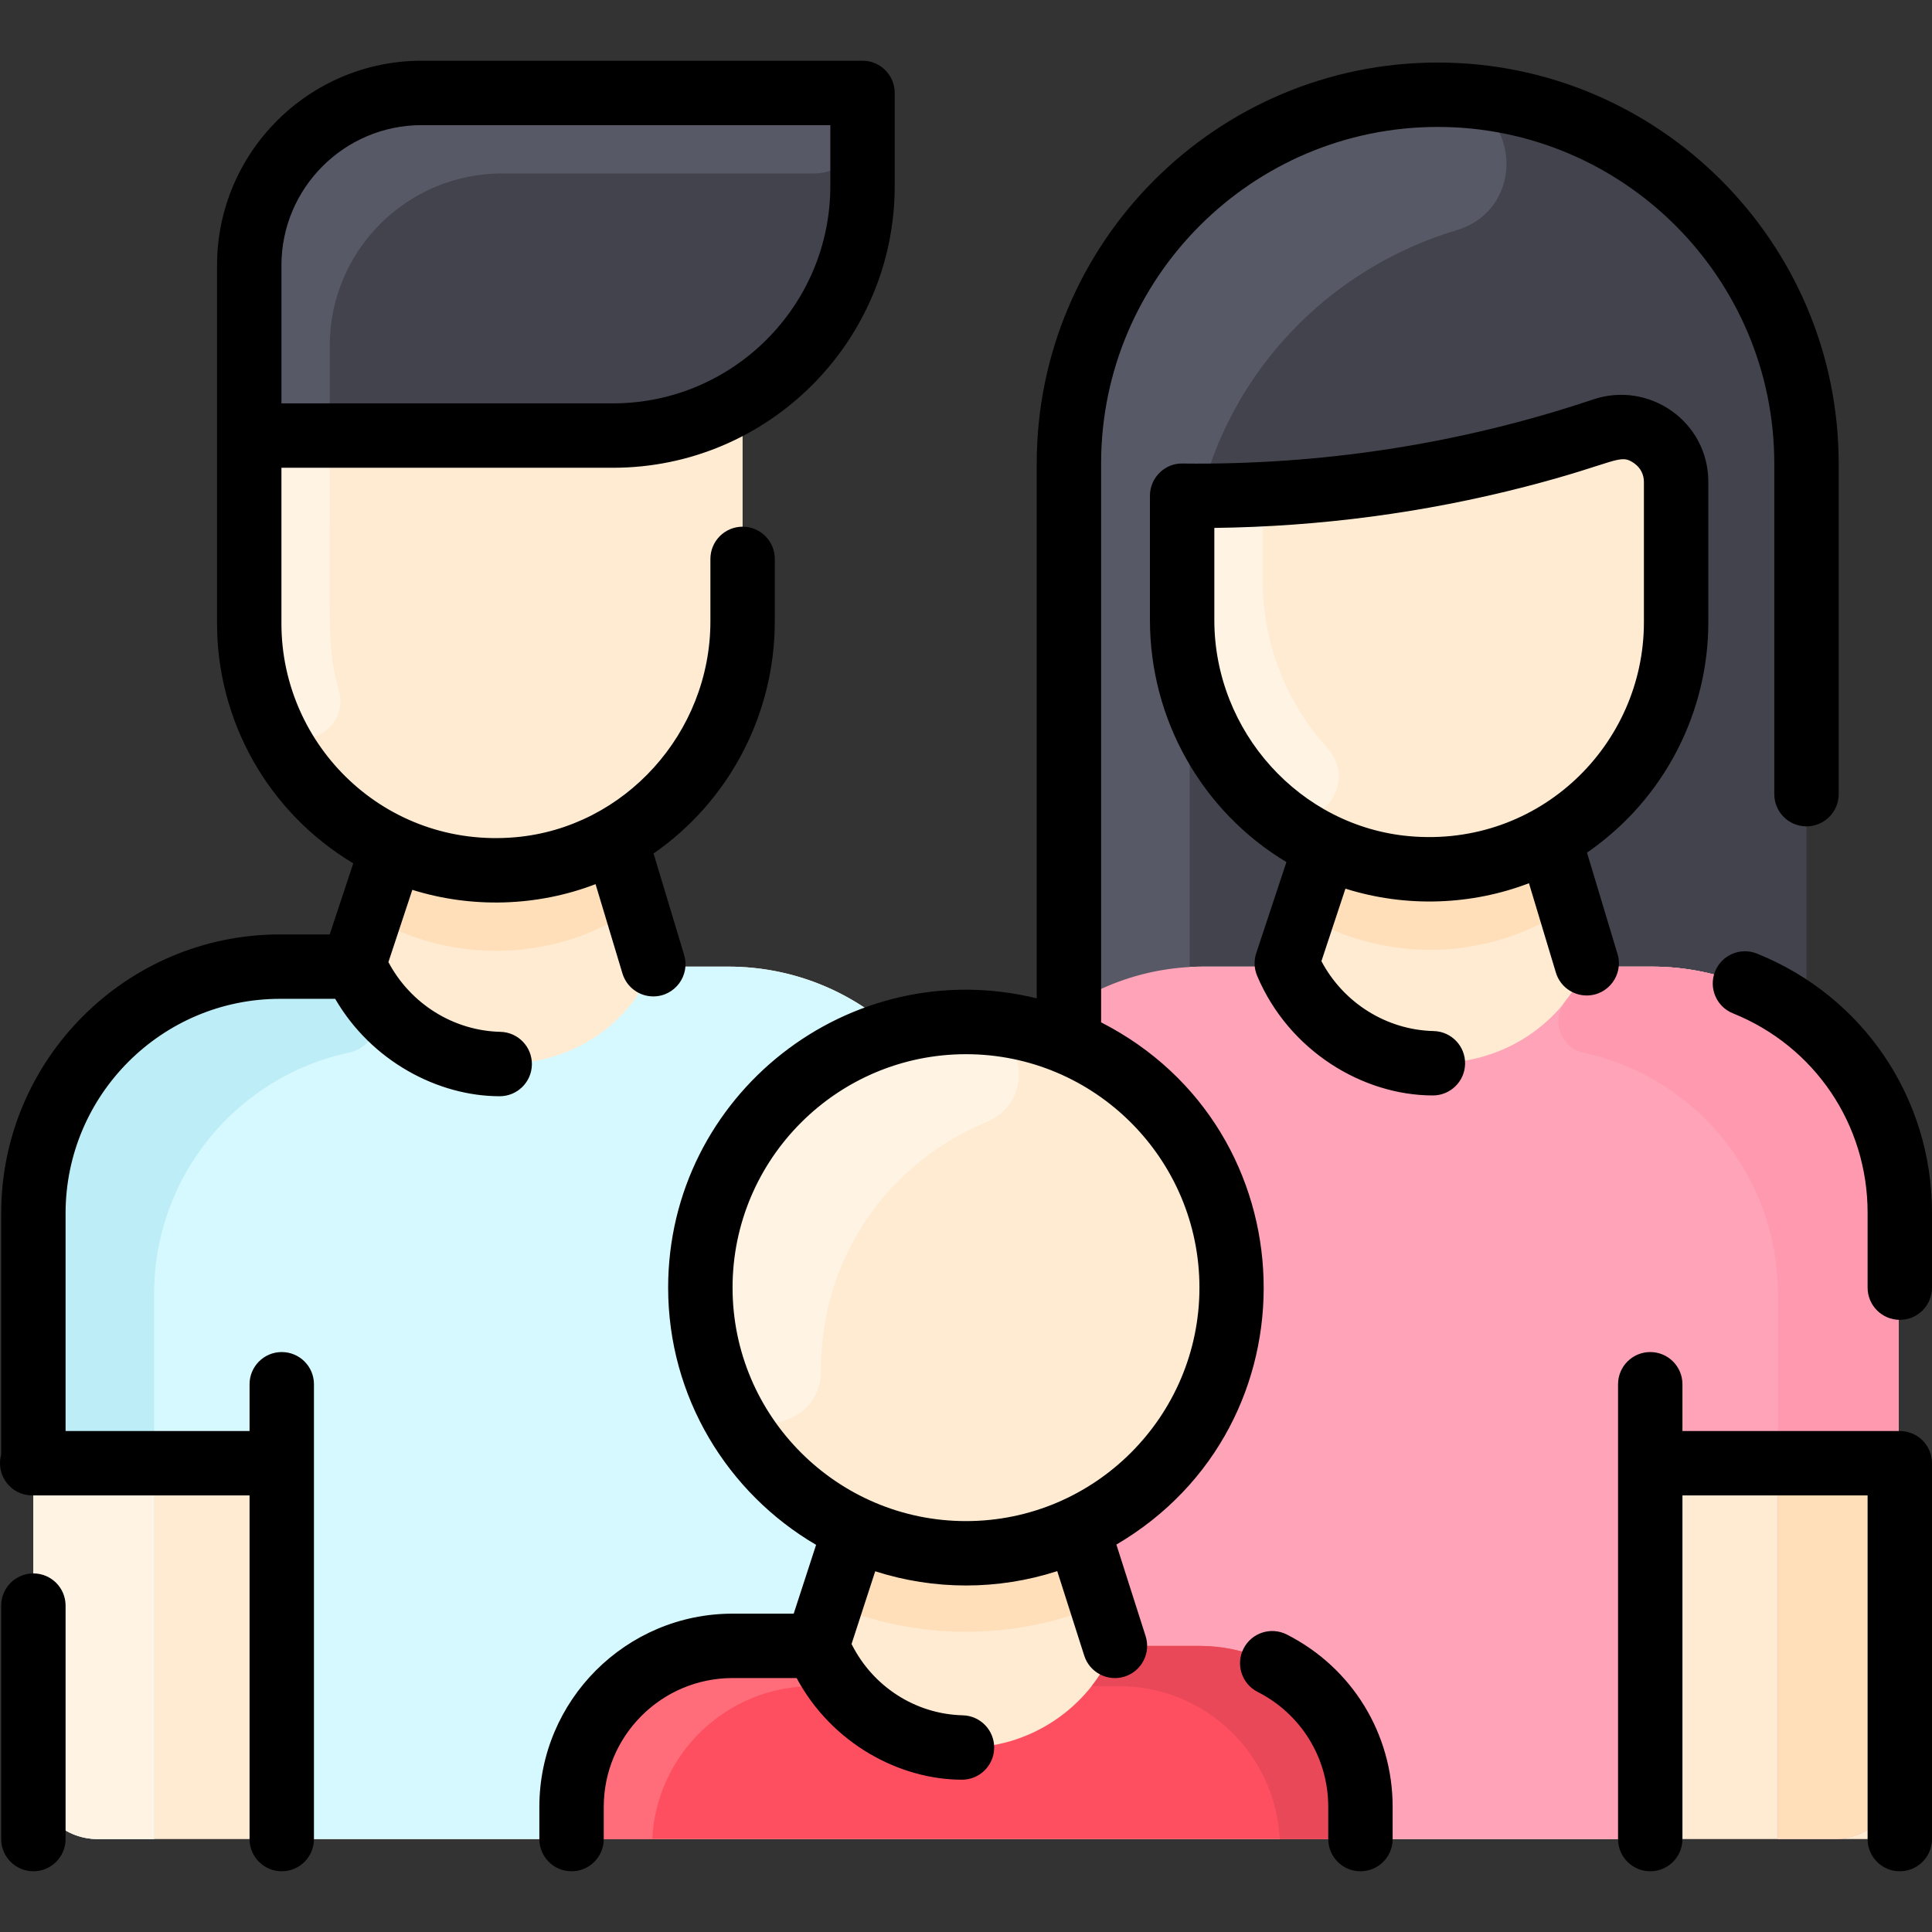 <svg width="88" height="88" viewBox="0 0 88 88" fill="none" xmlns="http://www.w3.org/2000/svg">
<rect x="0" y="0" width="88" height="88" fill="#333333" stroke="none"/>
<path d="M48.69 45.853C48.67 45.834 48.688 21.3 48.688 21.326C48.688 12.09 56.055 4.421 65.291 4.317C74.655 4.211 82.282 11.764 82.282 21.113V46.504L48.69 45.853Z" fill="#42434D"/>
<path d="M75.243 44.028H72.272C70.419 37.715 70.55 38.201 70.55 38.183C74.006 36.265 76.345 32.578 76.345 28.343V21.949C76.345 20.236 74.664 19.038 73.041 19.582C67.191 21.549 61.206 22.506 55.3 22.579C54.494 22.589 53.845 23.239 53.845 24.046V28.239C53.845 32.755 56.486 36.748 60.377 38.559C60.354 38.607 58.628 43.977 58.611 44.028H54.827C51.945 44.028 49.276 45.114 47.23 46.987C45.168 46.417 42.92 46.392 40.769 46.987C38.769 45.15 36.102 44.028 33.172 44.028H29.756C29.735 43.957 28.067 38.286 28.037 38.231C31.515 36.28 33.825 32.52 33.825 28.301V18.187C37.099 16.192 39.286 12.586 39.286 8.472V5.7C39.286 4.889 38.63 4.233 37.819 4.233H19.204C14.868 4.233 11.352 7.749 11.352 12.085V28.404C11.352 32.928 14.025 36.828 17.875 38.61C17.855 38.653 16.127 43.983 16.113 44.028H12.756C6.55 44.028 1.52 49.058 1.52 55.264V80.834C1.52 82.454 2.832 83.767 4.453 83.767H86.48V55.264C86.48 49.058 81.448 44.028 75.243 44.028Z" fill="#FFEBD2"/>
<path d="M66.332 10.491C59.579 12.508 54.188 18.725 54.188 26.827V45.96C48.622 45.852 48.706 45.87 48.688 45.852V21.327C48.688 12.091 56.055 4.422 65.291 4.317C69.236 4.273 69.782 9.461 66.332 10.491Z" fill="#585966"/>
<path d="M86.48 55.264V66.647C85.243 66.647 76.376 66.647 75.167 66.647V83.767H61.967V82.3C61.967 78.25 58.683 74.967 54.633 74.967H50.783C48.958 69.25 49.139 69.792 49.068 69.641C53.22 67.723 56.1 63.523 56.1 58.65C56.1 53.086 52.346 48.4 47.23 46.987C49.277 45.113 51.946 44.028 54.828 44.028H58.612C61.308 49.887 69.573 49.886 72.272 44.028H75.244C81.451 44.028 86.48 49.059 86.48 55.264Z" fill="#FFA4B8"/>
<path d="M56.101 58.65C56.101 63.523 53.221 67.724 49.069 69.641C41.055 73.338 31.901 67.462 31.901 58.65C31.901 51.964 37.322 46.55 44.001 46.55C50.68 46.55 56.101 51.964 56.101 58.65Z" fill="#FFEBD2"/>
<path d="M50.175 73.062C46.242 74.748 41.758 74.746 37.835 73.066C39.014 69.448 38.887 69.814 38.961 69.654C42.146 71.115 45.857 71.122 49.068 69.641C49.139 69.792 49.015 69.428 50.175 73.062Z" fill="#FFDFBA"/>
<path d="M44.029 46.549C46.638 46.556 47.336 50.115 44.925 51.112C40.463 52.957 37.363 57.291 37.4 62.407C37.419 65.002 33.87 65.762 32.856 63.372C29.498 55.456 35.296 46.526 44.029 46.549Z" fill="#FFF3E4"/>
<path d="M61.967 82.3V83.767H26.033V82.3C26.033 78.25 29.317 74.967 33.367 74.967H37.217C38.304 77.697 40.913 79.523 43.816 79.596C46.851 79.673 49.643 77.821 50.783 74.967H54.633C58.683 74.967 61.967 78.25 61.967 82.3Z" fill="#FE4F60"/>
<path d="M38.274 76.8H37.033C33.106 76.8 29.9 79.888 29.709 83.767H26.033V82.3C26.033 78.25 29.317 74.967 33.367 74.967H37.217C37.482 75.636 37.842 76.252 38.274 76.8Z" fill="#FF6D7A"/>
<path d="M49.725 76.8H50.966C54.893 76.8 58.099 79.888 58.29 83.767H61.966V82.3C61.966 78.25 58.682 74.967 54.633 74.967H50.782C50.517 75.636 50.157 76.252 49.725 76.8Z" fill="#E84857"/>
<path d="M38.96 69.654C38.886 69.814 39.07 69.27 37.216 74.967H33.366C29.317 74.967 26.033 78.25 26.033 82.3V83.767H12.833V66.647H1.52V55.264C1.52 49.058 6.55 44.028 12.756 44.028H16.113C18.612 49.935 27.249 49.946 29.756 44.028H33.172C36.102 44.028 38.769 45.15 40.769 46.987C35.654 48.4 31.9 53.086 31.9 58.65C31.9 63.534 34.793 67.742 38.96 69.654Z" fill="#D6F9FF"/>
<path d="M28.956 41.32C25.489 43.775 20.645 44.005 16.855 41.739C16.87 41.695 17.855 38.653 17.875 38.61C21.078 40.088 24.891 39.995 28.037 38.23C28.07 38.291 28.936 41.254 28.956 41.32Z" fill="#FFDFBA"/>
<path d="M71.493 41.274C68.066 43.701 63.243 43.994 59.369 41.678C59.384 41.633 60.358 38.602 60.378 38.559C63.532 40.015 67.351 39.978 70.551 38.183C70.584 38.243 71.473 41.208 71.493 41.274Z" fill="#FFDFBA"/>
<path d="M15.43 31.425C16.019 33.539 12.972 34.623 12.155 32.586C11.638 31.297 11.352 29.887 11.352 28.404V19.839H15.019C15.019 29.072 14.899 29.515 15.43 31.425Z" fill="#FFF3E4"/>
<path d="M39.287 8.472C39.287 14.741 34.207 19.838 27.92 19.838H11.352C11.352 19.708 11.352 11.902 11.352 12.085C11.352 7.749 14.868 4.233 19.205 4.233H37.82C38.63 4.233 39.287 4.89 39.287 5.7V8.472Z" fill="#42434D"/>
<path d="M39.287 5.7C39.287 6.915 38.303 7.9 37.087 7.9H22.871C18.535 7.9 15.019 11.416 15.019 15.752V19.839H11.352V12.085C11.352 7.749 14.868 4.233 19.205 4.233H37.82C38.63 4.233 39.287 4.89 39.287 5.7Z" fill="#585966"/>
<path d="M15.9 47.942C10.825 49.025 7.02 53.533 7.02 58.931V83.767H4.453C2.833 83.767 1.52 82.454 1.52 80.834V55.264C1.52 49.058 6.55 44.028 12.756 44.028H16.113C16.323 44.524 16.583 44.985 16.885 45.408C17.57 46.369 17.054 47.696 15.9 47.942Z" fill="#BDEDF6"/>
<path d="M7.02 66.647V83.767H4.453C2.832 83.767 1.52 82.454 1.52 80.834V66.647H7.02Z" fill="#FFF3E4"/>
<path d="M60.446 34.057C62.086 35.871 59.588 38.431 57.739 36.832C55.399 34.809 53.845 31.808 53.845 28.239V24.046C53.845 23.239 54.494 22.589 55.3 22.579C56.036 22.57 56.773 22.548 57.511 22.51V26.406C57.511 29.38 58.634 32.052 60.446 34.057Z" fill="#FFF3E4"/>
<path d="M86.479 55.264V80.834C86.479 82.454 85.166 83.767 83.546 83.767H80.979V58.931C80.979 53.543 77.186 49.04 72.125 47.948C71.053 47.717 70.629 46.44 71.313 45.582C71.688 45.111 72.011 44.59 72.271 44.028H75.243C81.449 44.028 86.479 49.058 86.479 55.264Z" fill="#FF99AF"/>
<path d="M80.981 66.647V83.767H83.547C85.168 83.767 86.481 82.454 86.481 80.834V66.647H80.981Z" fill="#FFDFBA"/>
<path d="M2.987 73.133V83.767C2.987 84.577 2.331 85.234 1.521 85.234C0.711 85.234 0.054 84.577 0.054 83.767V73.133C0.054 72.323 0.711 71.667 1.521 71.667C2.331 71.667 2.987 72.323 2.987 73.133ZM24.227 48.5C24.208 49.298 23.555 49.932 22.761 49.932C19.962 49.932 16.922 48.346 15.267 45.495H12.757C7.37 45.495 2.987 49.877 2.987 55.264V65.181H11.367V63.05C11.367 62.24 12.023 61.584 12.833 61.584C13.643 61.584 14.3 62.24 14.3 63.05V83.767C14.3 84.577 13.643 85.234 12.833 85.234C12.023 85.234 11.367 84.577 11.367 83.767V68.114H1.467C0.509 68.114 -0.206 67.204 0.054 66.258V55.264C0.054 48.26 5.752 42.561 12.757 42.561H15.018L16.091 39.324C12.154 36.964 9.886 32.773 9.886 28.405C9.886 26.054 9.886 14.425 9.886 12.086C9.886 6.947 14.066 2.766 19.205 2.766H39.287C40.096 2.766 40.753 3.423 40.753 4.233V8.472C40.753 15.549 34.996 21.306 27.92 21.306H12.819V28.405C12.819 33.983 17.567 38.654 23.478 38.135C28.457 37.697 32.358 33.377 32.358 28.3V25.457C32.358 24.647 33.015 23.99 33.825 23.99C34.635 23.99 35.291 24.647 35.291 25.457V28.3C35.291 32.559 33.197 36.5 29.769 38.875L31.161 43.495C31.444 44.434 30.741 45.385 29.756 45.385C29.126 45.385 28.544 44.975 28.352 44.341L27.127 40.272C24.449 41.301 21.472 41.373 18.781 40.531L17.691 43.822C18.697 45.719 20.648 46.949 22.795 46.999C23.605 47.018 24.245 47.69 24.227 48.5ZM12.819 18.372H27.92C33.379 18.372 37.82 13.931 37.82 8.472V5.7H19.205C15.684 5.7 12.819 8.565 12.819 12.086V18.372ZM80.028 43.435C79.276 43.133 78.422 43.496 78.12 44.248C77.817 45 78.181 45.854 78.933 46.156C82.659 47.656 85.067 51.22 85.067 55.237V58.65C85.067 59.46 85.724 60.117 86.534 60.117C87.344 60.117 88 59.46 88 58.65V55.237C88 50.016 84.871 45.383 80.028 43.435ZM72.271 45.343C71.641 45.343 71.059 44.934 70.868 44.299L69.642 40.23C67.069 41.215 64.094 41.362 61.283 40.477L60.189 43.78C61.196 45.68 63.15 46.913 65.301 46.963C66.111 46.982 66.752 47.654 66.733 48.464C66.714 49.262 66.061 49.896 65.268 49.896C62.092 49.896 58.717 47.887 57.261 44.448C57.123 44.12 57.108 43.753 57.22 43.415L58.594 39.267C54.755 36.96 52.378 32.78 52.378 28.239V22.58C52.378 21.744 53.08 21.088 53.862 21.113C60.135 21.188 66.45 20.249 72.575 18.192C75.116 17.34 77.812 19.201 77.812 21.95V28.343C77.812 32.377 75.869 36.364 72.286 38.837L73.676 43.453C73.959 44.392 73.256 45.343 72.271 45.343ZM74.878 28.343V21.95C74.878 21.614 74.722 21.309 74.45 21.113C73.765 20.621 73.68 21.082 69.487 22.166C64.879 23.356 60.117 23.987 55.311 24.046V28.239C55.311 33.323 59.218 37.649 64.204 38.088C70.124 38.609 74.878 33.926 74.878 28.343ZM50.85 70.354L52.181 74.521C52.427 75.292 52.001 76.118 51.23 76.364C50.457 76.611 49.632 76.184 49.386 75.413L48.156 71.563C45.445 72.438 42.545 72.43 39.865 71.57L38.787 74.882C39.753 76.817 41.69 78.076 43.853 78.13C44.663 78.15 45.303 78.823 45.283 79.633C45.263 80.43 44.61 81.063 43.817 81.063C40.997 81.063 37.898 79.435 36.285 76.433H33.367C30.132 76.433 27.5 79.065 27.5 82.3V83.767C27.5 84.577 26.843 85.234 26.033 85.234C25.223 85.234 24.567 84.577 24.567 83.767V82.3C24.567 77.448 28.515 73.5 33.367 73.5H36.152L37.172 70.366C33.146 68.01 30.433 63.642 30.433 58.65C30.433 49.883 38.674 43.383 47.221 45.473V21.113C47.221 11.042 55.414 2.849 65.485 2.849C75.556 2.849 83.749 11.042 83.749 21.113V36.173C83.749 36.983 83.093 37.64 82.283 37.64C81.473 37.64 80.816 36.983 80.816 36.173V21.113C80.816 12.66 73.939 5.782 65.485 5.782C57.032 5.782 50.154 12.66 50.154 21.113V46.566C59.705 51.45 60.103 64.917 50.85 70.354ZM54.633 58.65C54.633 52.787 49.863 48.017 44 48.017C38.137 48.017 33.367 52.787 33.367 58.65C33.367 64.513 38.137 69.284 44 69.284C49.863 69.284 54.633 64.514 54.633 58.65ZM58.613 74.45C57.89 74.083 57.008 74.371 56.641 75.093C56.274 75.816 56.562 76.698 57.285 77.065C59.268 78.072 60.5 80.078 60.5 82.3V83.767C60.5 84.577 61.157 85.234 61.967 85.234C62.777 85.234 63.433 84.577 63.433 83.767V82.3C63.433 78.968 61.586 75.959 58.613 74.45ZM86.533 65.181H76.633V63.05C76.633 62.24 75.977 61.584 75.167 61.584C74.357 61.584 73.7 62.24 73.7 63.05V83.767C73.7 84.577 74.357 85.234 75.167 85.234C75.977 85.234 76.633 84.577 76.633 83.767V68.114H85.067V83.767C85.067 84.577 85.723 85.234 86.533 85.234C87.343 85.234 88 84.577 88 83.767V66.647C88 65.837 87.343 65.181 86.533 65.181Z" fill="black"/>
</svg>
